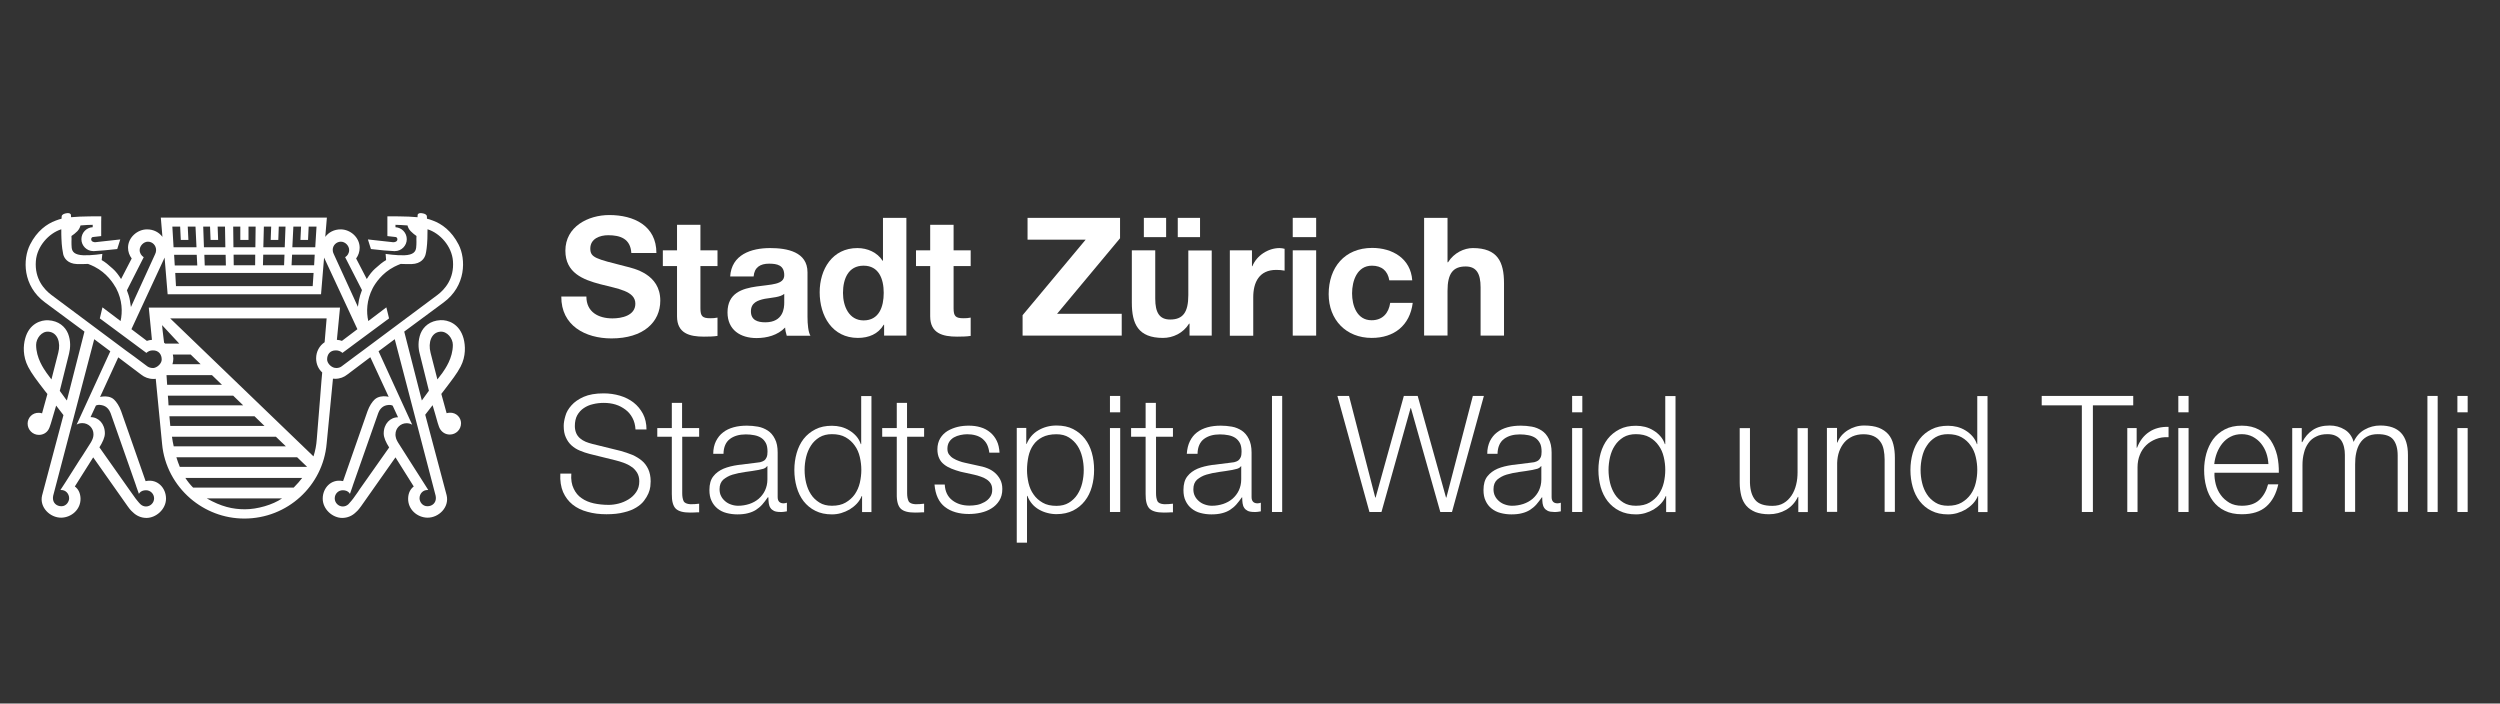 <?xml version="1.0" encoding="UTF-8"?>
<svg xmlns="http://www.w3.org/2000/svg" xmlns:xlink="http://www.w3.org/1999/xlink" width="199pt" height="56pt" viewBox="0 0 199 56" version="1.1">
<rect x="0" y="0" width="199" height="56" fill="#333333" stroke="none"/>
<g id="surface1">
<path style=" stroke:none;fill-rule:nonzero;fill:rgb(100%,100%,100%);fill-opacity:1;" d="M 46.676 23.605 C 46.676 24.848 47.645 25.344 48.75 25.344 C 49.477 25.344 50.574 25.129 50.574 24.172 C 50.574 23.16 49.176 22.988 47.793 22.625 C 46.402 22.262 45.004 21.715 45.004 19.957 C 45.004 18.035 46.816 17.117 48.5 17.117 C 50.453 17.117 52.25 17.965 52.25 20.137 L 50.254 20.137 C 50.184 19.008 49.387 18.723 48.41 18.723 C 47.754 18.723 46.988 18.996 46.988 19.785 C 46.988 20.512 47.434 20.602 49.781 21.199 C 50.465 21.371 52.559 21.805 52.559 23.93 C 52.559 25.645 51.211 26.938 48.672 26.938 C 46.594 26.938 44.66 25.918 44.68 23.605 Z M 46.676 23.605 "/>
<path style=" stroke:none;fill-rule:nonzero;fill:rgb(100%,100%,100%);fill-opacity:1;" d="M 55.754 19.926 L 57.113 19.926 L 57.113 21.18 L 55.754 21.18 L 55.754 24.543 C 55.754 25.172 55.914 25.332 56.539 25.332 C 56.742 25.332 56.922 25.324 57.113 25.281 L 57.113 26.738 C 56.801 26.789 56.391 26.797 56.027 26.797 C 54.887 26.797 53.891 26.535 53.891 25.18 L 53.891 21.18 L 52.762 21.18 L 52.762 19.926 L 53.891 19.926 L 53.891 17.895 L 55.754 17.895 Z M 55.754 19.926 "/>
<path style=" stroke:none;fill-rule:nonzero;fill:rgb(100%,100%,100%);fill-opacity:1;" d="M 58.121 22.02 C 58.223 20.27 59.785 19.746 61.305 19.746 C 62.656 19.746 64.277 20.047 64.277 21.676 L 64.277 25.211 C 64.277 25.828 64.34 26.445 64.512 26.727 L 62.625 26.727 C 62.566 26.516 62.504 26.293 62.496 26.07 C 61.902 26.688 61.043 26.91 60.219 26.91 C 58.938 26.91 57.91 26.262 57.91 24.867 C 57.91 23.332 59.07 22.969 60.219 22.805 C 61.367 22.633 62.426 22.676 62.426 21.906 C 62.426 21.109 61.871 20.988 61.215 20.988 C 60.512 20.988 60.047 21.281 59.988 22.008 L 58.121 22.008 Z M 62.426 23.391 C 62.113 23.664 61.457 23.684 60.875 23.785 C 60.301 23.906 59.773 24.098 59.773 24.785 C 59.773 25.484 60.309 25.656 60.914 25.656 C 62.363 25.656 62.426 24.504 62.426 24.09 Z M 62.426 23.391 "/>
<path style=" stroke:none;fill-rule:nonzero;fill:rgb(100%,100%,100%);fill-opacity:1;" d="M 70.375 25.848 L 70.344 25.848 C 69.91 26.586 69.156 26.898 68.289 26.898 C 66.242 26.898 65.246 25.141 65.246 23.262 C 65.246 21.434 66.254 19.746 68.25 19.746 C 69.047 19.746 69.832 20.09 70.254 20.754 L 70.285 20.754 L 70.285 17.34 L 72.148 17.34 L 72.148 26.715 L 70.375 26.715 Z M 68.742 21.148 C 67.523 21.148 67.102 22.199 67.102 23.32 C 67.102 24.383 67.582 25.504 68.742 25.504 C 69.973 25.504 70.344 24.422 70.344 23.312 C 70.344 22.199 69.953 21.148 68.742 21.148 Z M 68.742 21.148 "/>
<path style=" stroke:none;fill-rule:nonzero;fill:rgb(100%,100%,100%);fill-opacity:1;" d="M 75.906 19.926 L 77.266 19.926 L 77.266 21.18 L 75.906 21.18 L 75.906 24.543 C 75.906 25.172 76.066 25.332 76.691 25.332 C 76.895 25.332 77.074 25.324 77.266 25.281 L 77.266 26.738 C 76.953 26.789 76.543 26.797 76.18 26.797 C 75.039 26.797 74.043 26.535 74.043 25.18 L 74.043 21.18 L 72.914 21.18 L 72.914 19.926 L 74.043 19.926 L 74.043 17.895 L 75.906 17.895 Z M 75.906 19.926 "/>
<path style=" stroke:none;fill-rule:nonzero;fill:rgb(100%,100%,100%);fill-opacity:1;" d="M 81.398 25.09 L 86.418 19.078 L 81.793 19.078 L 81.793 17.34 L 89.156 17.34 L 89.156 18.965 L 84.141 24.98 L 89.289 24.98 L 89.289 26.715 L 81.398 26.715 Z M 81.398 25.09 "/>
<path style=" stroke:none;fill-rule:nonzero;fill:rgb(100%,100%,100%);fill-opacity:1;" d="M 96.461 26.715 L 94.688 26.715 L 94.688 25.766 L 94.648 25.766 C 94.176 26.523 93.367 26.898 92.574 26.898 C 90.598 26.898 90.094 25.785 90.094 24.098 L 90.094 19.926 L 91.957 19.926 L 91.957 23.766 C 91.957 24.879 92.289 25.434 93.148 25.434 C 94.156 25.434 94.59 24.867 94.59 23.492 L 94.59 19.938 L 96.453 19.938 L 96.453 26.715 Z M 91.051 17.34 L 92.824 17.34 L 92.824 18.875 L 91.051 18.875 Z M 93.75 17.34 L 95.523 17.34 L 95.523 18.875 L 93.75 18.875 Z M 93.75 17.34 "/>
<path style=" stroke:none;fill-rule:nonzero;fill:rgb(100%,100%,100%);fill-opacity:1;" d="M 97.883 19.926 L 99.656 19.926 L 99.656 21.191 L 99.688 21.191 C 100.027 20.34 100.945 19.746 101.852 19.746 C 101.984 19.746 102.145 19.773 102.254 19.805 L 102.254 21.543 C 102.086 21.504 101.812 21.484 101.59 21.484 C 100.23 21.484 99.758 22.473 99.758 23.664 L 99.758 26.727 L 97.895 26.727 L 97.895 19.926 Z M 97.883 19.926 "/>
<path style=" stroke:none;fill-rule:nonzero;fill:rgb(100%,100%,100%);fill-opacity:1;" d="M 104.766 18.875 L 102.902 18.875 L 102.902 17.34 L 104.766 17.34 Z M 102.902 19.926 L 104.766 19.926 L 104.766 26.715 L 102.902 26.715 Z M 102.902 19.926 "/>
<path style=" stroke:none;fill-rule:nonzero;fill:rgb(100%,100%,100%);fill-opacity:1;" d="M 110.59 22.32 C 110.469 21.562 109.984 21.148 109.207 21.148 C 108.02 21.148 107.625 22.363 107.625 23.352 C 107.625 24.32 108.008 25.492 109.18 25.492 C 110.043 25.492 110.539 24.938 110.66 24.109 L 112.453 24.109 C 112.223 25.91 110.973 26.898 109.188 26.898 C 107.145 26.898 105.762 25.453 105.762 23.414 C 105.762 21.301 107.023 19.734 109.227 19.734 C 110.832 19.734 112.293 20.574 112.414 22.312 L 110.59 22.312 Z M 110.59 22.32 "/>
<path style=" stroke:none;fill-rule:nonzero;fill:rgb(100%,100%,100%);fill-opacity:1;" d="M 113.359 17.34 L 115.223 17.34 L 115.223 20.875 L 115.266 20.875 C 115.738 20.117 116.555 19.746 117.238 19.746 C 119.215 19.746 119.719 20.855 119.719 22.543 L 119.719 26.715 L 117.855 26.715 L 117.855 22.875 C 117.855 21.766 117.52 21.211 116.664 21.211 C 115.656 21.211 115.223 21.777 115.223 23.148 L 115.223 26.707 L 113.359 26.707 Z M 113.359 17.34 "/>
<path style=" stroke:none;fill-rule:nonzero;fill:rgb(100%,100%,100%);fill-opacity:1;" d="M 35.805 32.852 C 35.723 32.852 35.633 32.871 35.551 32.891 L 35.129 31.355 L 35.34 31.082 C 35.984 30.234 36.367 29.75 36.66 29.191 C 37.105 28.344 37.043 27.484 36.902 26.949 C 36.578 25.746 35.633 25.453 35.066 25.484 C 34.223 25.523 33.707 26 33.484 26.535 C 33.254 27.121 33.293 27.719 33.406 28.141 L 34.141 31.102 C 33.91 31.395 33.719 31.707 33.578 31.879 L 32.176 26.395 L 35.309 24.078 C 37.105 22.754 37.094 20.625 36.508 19.473 C 35.945 18.371 35.16 17.816 34.465 17.562 C 34.262 17.48 34.121 17.441 33.988 17.41 C 33.988 17.32 33.98 17.25 33.98 17.219 C 33.969 17.078 33.797 17.008 33.656 16.984 C 33.336 16.914 33.246 17.047 33.246 17.098 L 33.234 17.289 C 32.469 17.207 30.836 17.219 30.836 17.219 L 30.836 18.793 L 31.492 18.867 C 31.551 18.867 31.633 18.938 31.633 19.047 C 31.633 19.168 31.543 19.238 31.449 19.258 C 31.371 19.281 31.34 19.289 31.301 19.281 L 31.289 19.281 L 29.285 19.059 L 29.527 19.824 C 30.301 19.918 30.918 19.969 31.371 19.988 C 31.391 19.988 31.41 19.988 31.43 19.988 C 31.953 19.988 32.379 19.562 32.379 19.039 C 32.379 18.531 31.984 18.117 31.48 18.086 L 31.48 17.895 C 31.754 17.906 32.086 17.914 32.438 17.945 C 32.469 18.078 32.539 18.25 32.691 18.402 C 32.852 18.562 33.012 18.695 33.152 18.785 L 33.145 19.016 C 33.145 19.016 33.164 19.41 33.125 19.723 C 33.082 20.047 32.891 20.289 32.188 20.32 C 31.512 20.34 30.695 20.211 30.695 20.211 L 30.734 20.703 C 30.465 20.855 30.191 21.078 29.848 21.391 C 29.617 21.594 29.395 21.887 29.195 22.211 L 28.348 20.574 C 28.527 20.332 28.629 20.039 28.629 19.715 C 28.629 18.906 27.895 18.258 27.117 18.258 C 26.594 18.258 26.16 18.492 25.891 18.855 L 26.02 17.32 L 12.801 17.32 L 12.93 18.855 C 12.66 18.492 12.227 18.258 11.703 18.258 C 10.926 18.258 10.191 18.914 10.191 19.715 C 10.191 20.039 10.301 20.332 10.484 20.574 L 9.637 22.211 C 9.434 21.887 9.215 21.594 8.98 21.391 C 8.637 21.078 8.367 20.855 8.094 20.703 L 8.145 20.211 C 8.145 20.211 7.32 20.34 6.645 20.32 C 5.938 20.289 5.746 20.047 5.707 19.723 C 5.676 19.402 5.695 19.016 5.695 19.016 L 5.688 18.785 C 5.828 18.695 6 18.562 6.16 18.402 C 6.301 18.25 6.371 18.086 6.41 17.945 C 6.773 17.914 7.105 17.895 7.379 17.895 L 7.379 18.086 C 6.875 18.109 6.48 18.531 6.48 19.039 C 6.48 19.562 6.906 19.988 7.43 19.988 C 7.449 19.988 7.469 19.988 7.488 19.988 C 7.945 19.969 8.559 19.906 9.332 19.824 L 9.574 19.059 L 7.57 19.281 L 7.59 19.281 C 7.559 19.281 7.52 19.281 7.441 19.258 C 7.348 19.238 7.258 19.168 7.258 19.047 C 7.258 18.926 7.34 18.867 7.398 18.867 L 8.055 18.793 L 8.055 17.672 L 8.062 17.219 C 8.062 17.219 6.422 17.207 5.656 17.289 L 5.645 17.098 C 5.645 17.047 5.555 16.914 5.234 16.984 C 5.094 17.016 4.922 17.078 4.91 17.219 C 4.91 17.25 4.91 17.32 4.898 17.41 C 4.77 17.441 4.637 17.48 4.426 17.562 C 3.742 17.816 2.945 18.371 2.391 19.473 C 1.809 20.625 1.785 22.754 3.59 24.078 L 6.723 26.395 L 5.324 31.879 C 5.184 31.719 4.992 31.406 4.758 31.113 L 5.496 28.152 C 5.605 27.719 5.645 27.121 5.414 26.547 C 5.191 26.008 4.68 25.535 3.832 25.492 C 3.27 25.465 2.32 25.746 2 26.961 C 1.855 27.496 1.797 28.344 2.242 29.203 C 2.531 29.758 2.914 30.254 3.559 31.094 L 3.773 31.363 L 3.348 32.902 C 3.27 32.879 3.188 32.859 3.098 32.859 C 2.574 32.84 2.199 33.254 2.199 33.719 C 2.199 34.215 2.602 34.617 3.098 34.617 C 3.418 34.617 3.703 34.457 3.852 34.203 C 3.984 34.004 4.113 33.477 4.266 32.973 L 4.469 32.285 L 5.051 33.043 C 4.688 34.395 3.367 39.367 3.348 39.449 C 3.129 40.379 3.984 41.219 4.879 41.207 C 5.676 41.195 6.441 40.559 6.41 39.66 C 6.391 39.238 6.23 38.922 5.957 38.723 L 7.418 36.406 L 10.16 40.297 C 10.371 40.602 10.543 40.754 10.574 40.773 C 10.855 41.055 11.238 41.227 11.66 41.227 C 12.418 41.227 13.215 40.539 13.215 39.691 C 13.215 38.844 12.547 38.125 11.66 38.285 C 11.641 38.297 11.621 38.297 11.59 38.297 L 9.645 32.738 C 9.496 32.316 9.273 31.992 9.082 31.809 C 8.801 31.535 8.387 31.547 8.227 31.559 C 8.156 31.559 8.055 31.578 7.965 31.598 L 9.414 28.445 L 11.238 29.82 C 11.5 30.031 11.844 30.164 12.207 30.164 C 12.266 30.164 12.336 30.164 12.398 30.152 L 12.902 35.336 C 13.062 37.074 13.91 38.602 15.148 39.672 L 15.148 39.68 L 15.156 39.68 C 16.316 40.672 17.809 41.277 19.449 41.277 C 22.875 41.277 25.699 38.68 26 35.324 L 26.504 30.141 C 26.562 30.152 26.625 30.152 26.684 30.152 C 27.059 30.152 27.391 30.02 27.652 29.809 L 29.477 28.434 L 30.938 31.586 C 30.848 31.566 30.746 31.547 30.676 31.547 C 30.516 31.535 30.102 31.535 29.82 31.801 C 29.629 31.98 29.406 32.305 29.254 32.73 L 27.309 38.297 C 27.289 38.297 27.27 38.285 27.238 38.285 C 26.352 38.125 25.688 38.844 25.688 39.691 C 25.688 40.539 26.473 41.227 27.238 41.227 C 27.664 41.227 28.047 41.055 28.328 40.773 C 28.359 40.754 28.52 40.609 28.742 40.297 L 31.48 36.406 L 32.934 38.723 C 32.672 38.922 32.5 39.238 32.488 39.66 C 32.457 40.559 33.223 41.195 34.02 41.207 C 34.918 41.219 35.785 40.379 35.551 39.418 C 35.531 39.336 34.211 34.375 33.848 33.012 L 34.434 32.254 L 34.637 32.941 C 34.785 33.445 34.906 33.973 35.047 34.176 C 35.211 34.426 35.48 34.59 35.805 34.59 C 36.297 34.59 36.699 34.195 36.699 33.688 C 36.699 33.246 36.328 32.828 35.805 32.852 Z M 4.637 28.082 L 4.094 30.203 C 3.914 29.961 3.773 29.777 3.711 29.688 C 3.48 29.355 2.875 28.496 2.875 27.453 C 2.875 26.938 3.32 26.344 3.871 26.402 C 4.578 26.465 4.852 27.262 4.637 28.082 Z M 27.137 19.238 C 27.48 19.238 27.793 19.562 27.793 19.906 C 27.793 20.148 27.664 20.359 27.473 20.473 L 28.812 23.09 C 28.699 23.371 28.621 23.656 28.57 23.898 C 28.527 24.148 28.5 24.312 28.488 24.422 L 26.562 20.211 C 26.512 20.117 26.484 20.008 26.484 19.887 C 26.484 19.531 26.777 19.238 27.137 19.238 Z M 23.352 18.035 L 23.965 18.035 L 23.914 19.098 L 24.52 19.098 L 24.57 18.035 L 25.195 18.035 L 25.094 19.684 L 23.27 19.684 Z M 23.25 20.27 L 25.051 20.27 L 25.004 21.117 L 23.207 21.117 Z M 19.348 21.727 L 24.961 21.727 L 24.891 22.777 L 14.008 22.777 L 13.949 21.727 Z M 18.594 20.27 L 20.316 20.27 L 20.309 21.117 L 18.605 21.117 Z M 21.004 18.035 L 21.586 18.035 L 21.547 19.098 L 22.152 19.098 L 22.191 18.035 L 22.727 18.035 L 22.664 19.684 L 20.961 19.684 Z M 20.953 20.27 L 22.645 20.27 L 22.613 21.117 L 20.93 21.117 Z M 19.129 18.035 L 19.129 19.098 L 19.781 19.098 L 19.781 18.035 L 20.348 18.035 L 20.328 19.684 L 18.582 19.684 L 18.562 18.035 Z M 17.98 21.129 L 16.297 21.129 L 16.266 20.281 L 17.961 20.281 Z M 16.719 18.035 L 16.762 19.098 L 17.363 19.098 L 17.324 18.035 L 17.91 18.035 L 17.938 19.684 L 16.234 19.684 L 16.176 18.035 Z M 15.703 21.129 L 13.91 21.129 L 13.859 20.281 L 15.66 20.281 Z M 14.34 18.035 L 14.391 19.098 L 14.996 19.098 L 14.945 18.035 L 15.562 18.035 L 15.641 19.684 L 13.816 19.684 L 13.719 18.035 Z M 11.441 20.473 C 11.25 20.352 11.117 20.148 11.117 19.906 C 11.117 19.574 11.43 19.238 11.773 19.238 C 12.137 19.238 12.426 19.531 12.426 19.906 C 12.426 20.027 12.398 20.129 12.348 20.23 L 10.422 24.441 C 10.41 24.332 10.383 24.16 10.34 23.918 C 10.301 23.664 10.211 23.391 10.102 23.109 Z M 8.113 32.254 C 8.539 32.336 8.719 32.68 8.801 32.879 C 8.859 33.043 10.25 37.012 10.824 38.641 L 10.844 38.711 L 11.059 39.316 L 11.098 39.246 C 11.207 39.105 11.391 39.023 11.621 39.023 C 11.973 39.023 12.266 39.309 12.266 39.672 C 12.266 40.023 11.973 40.316 11.621 40.316 C 11.449 40.316 11.297 40.246 11.18 40.137 C 11.066 40.035 10.785 39.672 10.785 39.672 L 10.41 39.145 L 10.301 38.992 L 7.914 35.609 C 8.164 35.203 8.348 34.82 8.348 34.496 C 8.348 33.719 7.832 33.203 7.207 33.203 L 7.633 32.285 C 7.711 32.242 7.852 32.195 8.113 32.254 Z M 6.211 33.559 L 6.098 33.801 C 6.23 33.719 6.383 33.68 6.555 33.68 C 7.047 33.68 7.441 34.074 7.441 34.566 C 7.441 34.617 7.441 34.668 7.43 34.719 C 7.43 34.73 7.418 34.75 7.418 34.77 C 7.418 34.789 7.41 34.82 7.398 34.852 L 7.398 34.859 C 7.34 35.043 7.227 35.227 7.227 35.227 L 6.555 36.285 L 6.332 36.621 L 5.293 38.258 L 5.184 38.43 L 4.809 39.004 L 4.852 39.004 C 5.234 38.992 5.504 39.309 5.504 39.66 C 5.504 39.922 5.285 40.297 4.891 40.297 C 4.488 40.297 4.215 40.023 4.215 39.66 C 4.215 39.629 4.215 39.539 4.234 39.457 L 7.5 27 L 8.781 27.961 Z M 12.316 29.273 C 12.266 29.293 12.215 29.293 12.156 29.293 C 11.992 29.293 11.852 29.242 11.742 29.172 L 10.676 28.375 L 10.008 27.891 L 4.086 23.473 C 3.52 23.047 2.742 22.199 2.855 20.773 C 2.945 19.613 3.871 18.574 4.879 18.25 C 4.879 18.523 4.879 18.793 4.891 18.996 C 4.91 19.602 4.992 20.059 5.031 20.238 C 5.102 20.543 5.383 20.996 6.141 21.02 C 6.402 21.027 6.715 21.02 7.008 21.008 C 7.168 21.066 7.34 21.141 7.52 21.23 C 8.508 21.734 9.031 22.562 9.242 22.938 C 9.746 23.887 9.758 24.848 9.598 25.555 L 8.156 24.465 L 7.945 25.344 L 10.715 27.395 L 10.996 27.605 L 11.652 28.09 C 11.781 27.969 11.953 27.891 12.156 27.891 L 12.164 27.891 C 12.648 27.879 12.879 28.242 12.871 28.617 C 12.879 28.879 12.609 29.184 12.316 29.273 Z M 13.062 27.281 C 12.961 26.574 12.902 25.879 12.902 25.879 L 14.27 27.352 L 13.152 27.352 C 13.121 27.332 13.102 27.305 13.062 27.281 Z M 13.758 28.223 L 15.18 28.223 L 15.973 28.992 L 13.727 28.992 C 13.766 28.848 13.797 28.707 13.797 28.555 C 13.797 28.445 13.777 28.324 13.758 28.223 Z M 13.254 29.859 L 16.871 29.859 L 17.668 30.629 L 13.305 30.629 C 13.293 30.363 13.273 30.102 13.254 29.859 Z M 13.363 31.496 L 18.562 31.496 L 19.359 32.266 L 13.414 32.266 C 13.406 32.012 13.383 31.75 13.363 31.496 Z M 13.484 33.133 L 20.258 33.133 L 21.051 33.902 L 13.555 33.902 C 13.535 33.648 13.504 33.387 13.484 33.133 Z M 13.688 34.762 L 21.961 34.762 L 22.754 35.527 L 13.828 35.527 C 13.766 35.285 13.727 35.023 13.688 34.762 Z M 19.5 40.539 C 18.523 40.539 17.605 40.328 16.457 39.672 L 22.453 39.672 C 21.707 40.188 20.477 40.539 19.5 40.539 Z M 23.379 38.812 L 15.371 38.812 C 15.148 38.59 14.938 38.328 14.754 38.043 L 24.055 38.043 C 23.875 38.277 23.664 38.527 23.379 38.812 Z M 14.312 37.164 C 14.223 36.934 14.121 36.68 14.039 36.398 L 23.652 36.398 L 24.449 37.164 Z M 25.84 27.242 C 25.426 27.516 25.164 27.988 25.164 28.527 C 25.164 28.969 25.344 29.375 25.648 29.648 L 25.586 30.336 L 25.465 31.879 L 25.215 34.961 C 25.184 35.438 25.094 35.891 24.953 36.328 L 13.547 25.344 L 26 25.344 Z M 11.844 24.484 L 12.094 27.051 C 11.953 27.059 11.824 27.09 11.691 27.133 L 10.461 26.203 L 13.102 20.504 L 13.344 23.422 L 25.555 23.422 L 25.797 20.504 L 28.449 26.203 L 27.219 27.133 C 27.098 27.09 26.957 27.059 26.816 27.051 L 27.066 24.484 Z M 28.902 27.891 L 28.246 28.375 L 27.18 29.172 C 27.066 29.254 26.926 29.293 26.766 29.293 C 26.715 29.293 26.664 29.285 26.605 29.273 C 26.301 29.191 26.039 28.879 26.039 28.617 C 26.031 28.242 26.25 27.879 26.746 27.891 L 26.754 27.891 C 26.945 27.891 27.129 27.969 27.258 28.09 L 27.914 27.605 L 28.195 27.395 L 30.969 25.344 L 30.754 24.465 L 29.316 25.555 C 29.152 24.848 29.172 23.898 29.668 22.938 C 29.867 22.562 30.402 21.734 31.391 21.23 C 31.57 21.141 31.742 21.066 31.895 21.008 C 32.195 21.02 32.508 21.027 32.77 21.02 C 33.527 20.996 33.809 20.543 33.879 20.238 C 33.93 20.047 34 19.594 34.02 18.996 C 34.031 18.793 34.031 18.523 34.031 18.25 C 35.039 18.562 35.965 19.613 36.055 20.773 C 36.168 22.199 35.391 23.047 34.828 23.473 Z M 28.598 38.992 L 28.5 39.145 L 28.125 39.672 C 28.125 39.672 27.844 40.035 27.734 40.137 C 27.613 40.246 27.461 40.316 27.289 40.316 C 26.938 40.316 26.645 40.023 26.645 39.672 C 26.645 39.309 26.926 39.023 27.289 39.023 C 27.52 39.023 27.703 39.105 27.812 39.246 L 27.855 39.316 L 28.066 38.711 L 28.086 38.641 C 28.66 37.012 30.051 33.043 30.109 32.879 C 30.18 32.68 30.371 32.336 30.785 32.254 C 31.047 32.203 31.188 32.254 31.258 32.293 L 31.684 33.215 C 31.059 33.215 30.543 33.73 30.543 34.508 C 30.543 34.832 30.727 35.227 30.977 35.617 Z M 34.676 39.457 C 34.695 39.531 34.695 39.629 34.695 39.66 C 34.695 40.016 34.422 40.297 34.02 40.297 C 33.617 40.297 33.395 39.934 33.395 39.66 C 33.395 39.297 33.668 38.992 34.051 39.004 L 34.09 39.004 L 33.727 38.43 L 33.617 38.258 L 32.578 36.629 L 32.367 36.297 L 31.691 35.234 C 31.691 35.234 31.57 35.043 31.52 34.871 L 31.52 34.859 C 31.512 34.832 31.5 34.809 31.5 34.781 C 31.5 34.762 31.492 34.75 31.492 34.73 C 31.48 34.68 31.48 34.629 31.48 34.578 C 31.48 34.082 31.875 33.688 32.367 33.688 C 32.527 33.688 32.68 33.73 32.812 33.809 L 32.699 33.566 L 30.133 27.961 L 31.422 27 Z M 34.816 30.203 L 34.273 28.082 C 34.062 27.262 34.332 26.465 35.039 26.402 C 35.594 26.352 36.047 26.938 36.047 27.453 C 36.047 28.504 35.441 29.355 35.211 29.688 C 35.148 29.777 35.008 29.961 34.816 30.203 Z M 34.816 30.203 "/>
<path style=" stroke:none;fill-rule:nonzero;fill:rgb(100%,100%,100%);fill-opacity:1;" d="M 45.668 38.902 C 45.82 39.227 46.031 39.48 46.305 39.66 C 46.574 39.852 46.898 39.984 47.262 40.066 C 47.633 40.145 48.027 40.188 48.449 40.188 C 48.691 40.188 48.953 40.156 49.234 40.086 C 49.516 40.016 49.781 39.902 50.031 39.75 C 50.273 39.602 50.484 39.406 50.645 39.164 C 50.809 38.922 50.887 38.641 50.887 38.309 C 50.887 38.043 50.828 37.82 50.715 37.629 C 50.594 37.438 50.453 37.277 50.262 37.156 C 50.082 37.023 49.871 36.922 49.648 36.84 C 49.426 36.762 49.203 36.691 48.992 36.641 L 46.938 36.133 C 46.676 36.062 46.414 35.984 46.16 35.871 C 45.91 35.77 45.688 35.629 45.496 35.457 C 45.305 35.285 45.156 35.074 45.043 34.82 C 44.922 34.566 44.871 34.266 44.871 33.902 C 44.871 33.68 44.914 33.418 45.004 33.113 C 45.082 32.809 45.254 32.527 45.488 32.266 C 45.719 32 46.051 31.77 46.465 31.586 C 46.879 31.406 47.402 31.312 48.047 31.312 C 48.5 31.312 48.934 31.375 49.348 31.496 C 49.758 31.617 50.121 31.801 50.434 32.043 C 50.746 32.285 50.988 32.586 51.18 32.941 C 51.363 33.293 51.461 33.719 51.461 34.184 L 50.586 34.184 C 50.566 33.832 50.484 33.527 50.344 33.266 C 50.203 33 50.02 32.781 49.789 32.609 C 49.559 32.438 49.297 32.293 49.004 32.203 C 48.711 32.113 48.398 32.07 48.066 32.07 C 47.766 32.07 47.473 32.102 47.199 32.172 C 46.918 32.234 46.676 32.344 46.465 32.488 C 46.254 32.629 46.082 32.82 45.949 33.051 C 45.82 33.285 45.758 33.578 45.758 33.922 C 45.758 34.133 45.801 34.324 45.871 34.488 C 45.941 34.648 46.043 34.781 46.172 34.891 C 46.305 35.004 46.453 35.094 46.617 35.164 C 46.785 35.234 46.957 35.285 47.148 35.336 L 49.398 35.891 C 49.719 35.984 50.031 36.082 50.324 36.203 C 50.617 36.328 50.867 36.488 51.09 36.668 C 51.312 36.852 51.48 37.086 51.602 37.348 C 51.723 37.609 51.793 37.934 51.793 38.316 C 51.793 38.418 51.785 38.559 51.766 38.73 C 51.746 38.902 51.695 39.086 51.613 39.277 C 51.531 39.469 51.41 39.672 51.262 39.863 C 51.109 40.066 50.906 40.238 50.645 40.398 C 50.383 40.559 50.062 40.691 49.668 40.781 C 49.285 40.883 48.82 40.934 48.277 40.934 C 47.734 40.934 47.23 40.875 46.766 40.742 C 46.305 40.621 45.91 40.43 45.578 40.164 C 45.254 39.902 45.004 39.578 44.82 39.164 C 44.652 38.762 44.57 38.277 44.602 37.699 L 45.477 37.699 C 45.438 38.184 45.508 38.578 45.668 38.902 Z M 45.668 38.902 "/>
<path style=" stroke:none;fill-rule:nonzero;fill:rgb(100%,100%,100%);fill-opacity:1;" d="M 55.652 34.074 L 55.652 34.762 L 54.305 34.762 L 54.305 39.258 C 54.305 39.531 54.344 39.73 54.414 39.883 C 54.484 40.035 54.668 40.117 54.957 40.137 C 55.191 40.137 55.422 40.125 55.652 40.094 L 55.652 40.781 C 55.531 40.781 55.41 40.781 55.293 40.793 C 55.172 40.801 55.051 40.801 54.93 40.801 C 54.383 40.801 54.012 40.703 53.789 40.488 C 53.578 40.277 53.469 39.895 53.477 39.316 L 53.477 34.762 L 52.32 34.762 L 52.32 34.074 L 53.477 34.074 L 53.477 32.07 L 54.293 32.07 L 54.293 34.074 Z M 55.652 34.074 "/>
<path style=" stroke:none;fill-rule:nonzero;fill:rgb(100%,100%,100%);fill-opacity:1;" d="M 56.992 35.113 C 57.137 34.832 57.316 34.598 57.559 34.418 C 57.789 34.234 58.07 34.102 58.395 34.012 C 58.719 33.922 59.07 33.883 59.453 33.883 C 59.746 33.883 60.035 33.91 60.328 33.961 C 60.621 34.012 60.883 34.125 61.113 34.273 C 61.348 34.426 61.539 34.648 61.68 34.934 C 61.832 35.215 61.902 35.578 61.902 36.023 L 61.902 39.57 C 61.902 39.895 62.062 40.066 62.375 40.066 C 62.465 40.066 62.555 40.043 62.637 40.016 L 62.637 40.703 C 62.547 40.723 62.457 40.73 62.383 40.742 C 62.312 40.754 62.223 40.754 62.113 40.754 C 61.902 40.754 61.738 40.723 61.617 40.672 C 61.496 40.609 61.398 40.539 61.328 40.43 C 61.258 40.328 61.215 40.207 61.195 40.066 C 61.176 39.922 61.164 39.762 61.164 39.59 L 61.113 39.59 C 60.965 39.801 60.824 39.996 60.672 40.164 C 60.52 40.336 60.348 40.469 60.168 40.59 C 59.988 40.703 59.773 40.793 59.531 40.852 C 59.301 40.914 59.02 40.945 58.688 40.945 C 58.375 40.945 58.082 40.902 57.82 40.832 C 57.547 40.762 57.316 40.641 57.113 40.48 C 56.914 40.316 56.754 40.117 56.641 39.871 C 56.52 39.629 56.469 39.336 56.469 39.004 C 56.469 38.539 56.57 38.176 56.781 37.914 C 56.984 37.648 57.266 37.449 57.598 37.305 C 57.941 37.164 58.324 37.074 58.746 37.012 C 59.172 36.953 59.605 36.902 60.047 36.852 C 60.219 36.832 60.371 36.812 60.5 36.793 C 60.633 36.762 60.73 36.719 60.824 36.66 C 60.914 36.598 60.973 36.508 61.023 36.398 C 61.074 36.285 61.094 36.133 61.094 35.953 C 61.094 35.68 61.055 35.445 60.965 35.273 C 60.875 35.105 60.754 34.961 60.59 34.852 C 60.43 34.75 60.25 34.68 60.035 34.641 C 59.824 34.598 59.605 34.578 59.363 34.578 C 58.848 34.578 58.426 34.699 58.102 34.941 C 57.781 35.184 57.598 35.578 57.59 36.125 L 56.773 36.125 C 56.773 35.73 56.852 35.398 56.992 35.113 Z M 61.055 37.105 C 61.004 37.195 60.902 37.266 60.762 37.316 C 60.609 37.355 60.492 37.387 60.379 37.406 C 60.035 37.469 59.684 37.52 59.312 37.57 C 58.949 37.621 58.617 37.691 58.312 37.781 C 58.012 37.871 57.77 38.016 57.566 38.184 C 57.375 38.367 57.277 38.609 57.277 38.941 C 57.277 39.145 57.316 39.336 57.398 39.488 C 57.477 39.652 57.59 39.781 57.73 39.902 C 57.871 40.023 58.023 40.105 58.203 40.164 C 58.383 40.227 58.566 40.258 58.758 40.258 C 59.07 40.258 59.363 40.207 59.645 40.117 C 59.926 40.023 60.18 39.883 60.391 39.703 C 60.602 39.52 60.773 39.297 60.895 39.043 C 61.016 38.781 61.086 38.488 61.086 38.164 L 61.086 37.105 Z M 61.055 37.105 "/>
<path style=" stroke:none;fill-rule:nonzero;fill:rgb(100%,100%,100%);fill-opacity:1;" d="M 68.621 40.754 L 68.621 39.488 L 68.59 39.488 C 68.5 39.703 68.379 39.902 68.207 40.086 C 68.039 40.266 67.848 40.418 67.633 40.551 C 67.422 40.672 67.191 40.773 66.949 40.844 C 66.707 40.914 66.465 40.945 66.223 40.945 C 65.719 40.945 65.277 40.852 64.902 40.66 C 64.531 40.48 64.219 40.215 63.965 39.895 C 63.715 39.57 63.535 39.195 63.414 38.773 C 63.293 38.348 63.23 37.891 63.23 37.418 C 63.23 36.941 63.293 36.488 63.414 36.062 C 63.535 35.641 63.715 35.266 63.965 34.941 C 64.219 34.617 64.531 34.367 64.902 34.176 C 65.277 33.98 65.719 33.891 66.223 33.891 C 66.477 33.891 66.719 33.922 66.949 33.98 C 67.18 34.043 67.402 34.133 67.613 34.266 C 67.816 34.387 68.008 34.547 68.16 34.719 C 68.32 34.902 68.441 35.113 68.52 35.355 L 68.551 35.355 L 68.551 31.527 L 69.367 31.527 L 69.367 40.762 L 68.621 40.762 Z M 64.168 38.438 C 64.25 38.781 64.379 39.086 64.551 39.348 C 64.723 39.621 64.953 39.832 65.227 40.004 C 65.5 40.176 65.832 40.258 66.223 40.258 C 66.656 40.258 67.02 40.176 67.312 40.004 C 67.605 39.832 67.848 39.621 68.039 39.348 C 68.219 39.086 68.359 38.781 68.441 38.438 C 68.52 38.094 68.562 37.75 68.562 37.406 C 68.562 37.062 68.52 36.719 68.441 36.375 C 68.359 36.031 68.23 35.73 68.039 35.469 C 67.855 35.203 67.613 34.98 67.312 34.809 C 67.02 34.641 66.656 34.559 66.223 34.559 C 65.84 34.559 65.508 34.641 65.227 34.809 C 64.953 34.98 64.723 35.195 64.551 35.469 C 64.379 35.73 64.25 36.043 64.168 36.375 C 64.086 36.719 64.047 37.062 64.047 37.406 C 64.047 37.762 64.086 38.105 64.168 38.438 Z M 64.168 38.438 "/>
<path style=" stroke:none;fill-rule:nonzero;fill:rgb(100%,100%,100%);fill-opacity:1;" d="M 73.559 34.074 L 73.559 34.762 L 72.207 34.762 L 72.207 39.258 C 72.207 39.531 72.25 39.73 72.32 39.883 C 72.391 40.035 72.57 40.117 72.863 40.137 C 73.094 40.137 73.328 40.125 73.559 40.094 L 73.559 40.781 C 73.438 40.781 73.316 40.781 73.195 40.793 C 73.074 40.801 72.953 40.801 72.832 40.801 C 72.289 40.801 71.918 40.703 71.695 40.488 C 71.484 40.277 71.371 39.895 71.383 39.316 L 71.383 34.762 L 70.223 34.762 L 70.223 34.074 L 71.383 34.074 L 71.383 32.07 L 72.199 32.07 L 72.199 34.074 Z M 73.559 34.074 "/>
<path style=" stroke:none;fill-rule:nonzero;fill:rgb(100%,100%,100%);fill-opacity:1;" d="M 78.566 35.375 C 78.477 35.195 78.344 35.043 78.184 34.91 C 78.023 34.789 77.84 34.699 77.641 34.648 C 77.43 34.59 77.215 34.566 76.984 34.566 C 76.805 34.566 76.621 34.59 76.441 34.629 C 76.258 34.668 76.09 34.73 75.926 34.82 C 75.777 34.91 75.645 35.031 75.555 35.176 C 75.465 35.324 75.414 35.496 75.414 35.719 C 75.414 35.902 75.453 36.055 75.543 36.176 C 75.633 36.297 75.746 36.406 75.887 36.488 C 76.027 36.57 76.18 36.648 76.34 36.699 C 76.5 36.762 76.652 36.801 76.793 36.832 L 77.883 37.074 C 78.113 37.113 78.344 37.176 78.578 37.266 C 78.809 37.355 79.012 37.477 79.18 37.621 C 79.352 37.77 79.504 37.953 79.613 38.164 C 79.727 38.379 79.785 38.629 79.785 38.922 C 79.785 39.285 79.707 39.59 79.543 39.852 C 79.383 40.105 79.172 40.316 78.918 40.469 C 78.668 40.629 78.375 40.742 78.062 40.812 C 77.742 40.883 77.43 40.914 77.125 40.914 C 76.34 40.914 75.707 40.73 75.223 40.359 C 74.738 39.984 74.457 39.398 74.387 38.57 L 75.203 38.57 C 75.23 39.125 75.434 39.539 75.805 39.824 C 76.168 40.105 76.621 40.246 77.168 40.246 C 77.367 40.246 77.57 40.227 77.781 40.188 C 77.992 40.145 78.184 40.066 78.367 39.965 C 78.547 39.863 78.699 39.73 78.809 39.57 C 78.93 39.406 78.98 39.215 78.98 38.984 C 78.98 38.781 78.941 38.621 78.859 38.488 C 78.777 38.355 78.668 38.246 78.527 38.156 C 78.387 38.062 78.234 37.992 78.055 37.934 C 77.883 37.871 77.699 37.82 77.52 37.781 L 76.473 37.551 C 76.211 37.477 75.957 37.398 75.734 37.305 C 75.516 37.215 75.312 37.105 75.152 36.973 C 74.98 36.84 74.848 36.68 74.758 36.477 C 74.668 36.285 74.617 36.043 74.617 35.762 C 74.617 35.426 74.699 35.133 74.84 34.891 C 74.988 34.648 75.18 34.457 75.422 34.305 C 75.664 34.164 75.938 34.051 76.23 33.98 C 76.52 33.91 76.824 33.883 77.117 33.883 C 77.449 33.883 77.762 33.922 78.055 34.012 C 78.344 34.094 78.598 34.234 78.82 34.418 C 79.039 34.598 79.211 34.82 79.344 35.094 C 79.473 35.355 79.543 35.68 79.562 36.031 L 78.75 36.031 C 78.719 35.781 78.656 35.559 78.566 35.375 Z M 78.566 35.375 "/>
<path style=" stroke:none;fill-rule:nonzero;fill:rgb(100%,100%,100%);fill-opacity:1;" d="M 81.691 34.074 L 81.691 35.336 L 81.719 35.336 C 81.914 34.871 82.215 34.508 82.648 34.254 C 83.07 34.004 83.555 33.871 84.098 33.871 C 84.602 33.871 85.047 33.961 85.418 34.152 C 85.793 34.348 86.105 34.598 86.355 34.922 C 86.609 35.246 86.789 35.617 86.91 36.043 C 87.031 36.469 87.09 36.922 87.09 37.398 C 87.09 37.871 87.031 38.328 86.91 38.75 C 86.789 39.176 86.609 39.551 86.355 39.871 C 86.105 40.195 85.793 40.449 85.418 40.641 C 85.047 40.824 84.602 40.926 84.098 40.926 C 83.855 40.926 83.613 40.895 83.375 40.832 C 83.133 40.773 82.91 40.68 82.699 40.559 C 82.488 40.438 82.305 40.289 82.152 40.105 C 81.992 39.922 81.871 39.711 81.781 39.469 L 81.75 39.469 L 81.75 43.199 L 80.934 43.199 L 80.934 34.062 L 81.691 34.062 Z M 86.145 36.387 C 86.062 36.043 85.934 35.738 85.762 35.477 C 85.59 35.215 85.359 34.992 85.086 34.82 C 84.812 34.648 84.48 34.566 84.09 34.566 C 83.645 34.566 83.262 34.648 82.969 34.801 C 82.668 34.953 82.426 35.164 82.246 35.426 C 82.062 35.691 81.941 35.984 81.863 36.336 C 81.793 36.68 81.75 37.043 81.75 37.418 C 81.75 37.762 81.793 38.105 81.871 38.449 C 81.953 38.793 82.082 39.094 82.273 39.359 C 82.457 39.629 82.699 39.844 83 40.016 C 83.293 40.188 83.664 40.266 84.09 40.266 C 84.473 40.266 84.805 40.188 85.086 40.016 C 85.359 39.844 85.59 39.629 85.762 39.359 C 85.934 39.094 86.062 38.793 86.145 38.449 C 86.227 38.105 86.266 37.762 86.266 37.418 C 86.266 37.074 86.227 36.73 86.145 36.387 Z M 86.145 36.387 "/>
<path style=" stroke:none;fill-rule:nonzero;fill:rgb(100%,100%,100%);fill-opacity:1;" d="M 89.168 31.516 L 89.168 32.82 L 88.352 32.82 L 88.352 31.516 Z M 89.168 34.074 L 89.168 40.754 L 88.352 40.754 L 88.352 34.074 Z M 89.168 34.074 "/>
<path style=" stroke:none;fill-rule:nonzero;fill:rgb(100%,100%,100%);fill-opacity:1;" d="M 93.367 34.074 L 93.367 34.762 L 92.02 34.762 L 92.02 39.258 C 92.02 39.531 92.059 39.73 92.129 39.883 C 92.199 40.035 92.383 40.117 92.672 40.137 C 92.906 40.137 93.137 40.125 93.367 40.094 L 93.367 40.781 C 93.246 40.781 93.125 40.781 93.008 40.793 C 92.887 40.801 92.766 40.801 92.645 40.801 C 92.098 40.801 91.727 40.703 91.504 40.488 C 91.293 40.277 91.184 39.895 91.191 39.316 L 91.191 34.762 L 90.035 34.762 L 90.035 34.074 L 91.191 34.074 L 91.191 32.07 L 92.008 32.07 L 92.008 34.074 Z M 93.367 34.074 "/>
<path style=" stroke:none;fill-rule:nonzero;fill:rgb(100%,100%,100%);fill-opacity:1;" d="M 94.719 35.113 C 94.859 34.832 95.043 34.598 95.281 34.418 C 95.516 34.234 95.797 34.102 96.121 34.012 C 96.441 33.922 96.793 33.883 97.176 33.883 C 97.469 33.883 97.762 33.91 98.055 33.961 C 98.348 34.012 98.609 34.125 98.84 34.273 C 99.07 34.426 99.262 34.648 99.402 34.934 C 99.547 35.215 99.625 35.578 99.625 36.023 L 99.625 39.57 C 99.625 39.895 99.789 40.066 100.098 40.066 C 100.191 40.066 100.281 40.043 100.363 40.016 L 100.363 40.703 C 100.27 40.723 100.18 40.73 100.109 40.742 C 100.039 40.754 99.949 40.754 99.828 40.754 C 99.625 40.754 99.453 40.723 99.332 40.672 C 99.211 40.609 99.113 40.539 99.043 40.43 C 98.973 40.328 98.93 40.207 98.91 40.066 C 98.891 39.922 98.879 39.762 98.879 39.59 L 98.852 39.59 C 98.699 39.801 98.559 39.996 98.406 40.164 C 98.254 40.336 98.086 40.469 97.902 40.59 C 97.723 40.703 97.512 40.793 97.27 40.852 C 97.035 40.914 96.754 40.945 96.422 40.945 C 96.109 40.945 95.816 40.902 95.555 40.832 C 95.281 40.762 95.051 40.641 94.852 40.48 C 94.648 40.316 94.488 40.117 94.375 39.871 C 94.254 39.629 94.203 39.336 94.203 39.004 C 94.203 38.539 94.305 38.176 94.516 37.914 C 94.719 37.648 95 37.449 95.332 37.305 C 95.676 37.164 96.059 37.074 96.48 37.012 C 96.906 36.953 97.34 36.902 97.781 36.852 C 97.953 36.832 98.105 36.812 98.234 36.793 C 98.367 36.762 98.469 36.719 98.559 36.66 C 98.637 36.598 98.711 36.508 98.758 36.398 C 98.809 36.285 98.828 36.133 98.828 35.953 C 98.828 35.68 98.789 35.445 98.699 35.273 C 98.609 35.105 98.488 34.961 98.324 34.852 C 98.164 34.75 97.984 34.68 97.773 34.641 C 97.559 34.598 97.34 34.578 97.098 34.578 C 96.582 34.578 96.16 34.699 95.836 34.941 C 95.516 35.184 95.332 35.578 95.324 36.125 L 94.469 36.125 C 94.496 35.73 94.578 35.398 94.719 35.113 Z M 98.781 37.105 C 98.73 37.195 98.629 37.266 98.477 37.316 C 98.324 37.355 98.207 37.387 98.094 37.406 C 97.75 37.469 97.398 37.52 97.027 37.57 C 96.664 37.621 96.332 37.691 96.027 37.781 C 95.727 37.871 95.484 38.016 95.281 38.184 C 95.09 38.367 94.992 38.609 94.992 38.941 C 94.992 39.145 95.031 39.336 95.113 39.488 C 95.191 39.652 95.305 39.781 95.445 39.902 C 95.586 40.023 95.738 40.105 95.918 40.164 C 96.098 40.227 96.281 40.258 96.473 40.258 C 96.785 40.258 97.078 40.207 97.359 40.117 C 97.641 40.023 97.895 39.883 98.105 39.703 C 98.316 39.52 98.488 39.297 98.609 39.043 C 98.73 38.781 98.801 38.488 98.801 38.164 L 98.801 37.105 Z M 98.781 37.105 "/>
<path style=" stroke:none;fill-rule:nonzero;fill:rgb(100%,100%,100%);fill-opacity:1;" d="M 102.062 31.516 L 102.062 40.754 L 101.25 40.754 L 101.25 31.516 Z M 102.062 31.516 "/>
<path style=" stroke:none;fill-rule:nonzero;fill:rgb(100%,100%,100%);fill-opacity:1;" d="M 107.383 31.516 L 109.469 39.602 L 109.5 39.602 L 111.746 31.516 L 112.848 31.516 L 115.102 39.602 L 115.133 39.602 L 117.238 31.516 L 118.117 31.516 L 115.578 40.754 L 114.648 40.754 L 112.312 32.488 L 112.281 32.488 L 109.965 40.754 L 109.008 40.754 L 106.457 31.516 Z M 107.383 31.516 "/>
<path style=" stroke:none;fill-rule:nonzero;fill:rgb(100%,100%,100%);fill-opacity:1;" d="M 118.598 35.113 C 118.742 34.832 118.922 34.598 119.164 34.418 C 119.395 34.234 119.676 34.102 120 34.012 C 120.324 33.922 120.676 33.883 121.059 33.883 C 121.352 33.883 121.641 33.91 121.934 33.961 C 122.227 34.012 122.488 34.125 122.719 34.273 C 122.953 34.426 123.145 34.648 123.285 34.934 C 123.426 35.215 123.508 35.578 123.508 36.023 L 123.508 39.57 C 123.508 39.895 123.668 40.066 123.98 40.066 C 124.07 40.066 124.16 40.043 124.242 40.016 L 124.242 40.703 C 124.152 40.723 124.059 40.73 123.988 40.742 C 123.918 40.754 123.828 40.754 123.707 40.754 C 123.508 40.754 123.336 40.723 123.215 40.672 C 123.094 40.609 122.992 40.539 122.922 40.43 C 122.852 40.328 122.812 40.207 122.789 40.066 C 122.77 39.922 122.762 39.762 122.762 39.59 L 122.73 39.59 C 122.578 39.801 122.438 39.996 122.289 40.164 C 122.137 40.336 121.965 40.469 121.785 40.59 C 121.602 40.703 121.391 40.793 121.148 40.852 C 120.918 40.914 120.633 40.945 120.301 40.945 C 119.988 40.945 119.699 40.902 119.438 40.832 C 119.164 40.762 118.934 40.641 118.73 40.48 C 118.527 40.316 118.367 40.117 118.258 39.871 C 118.137 39.629 118.086 39.336 118.086 39.004 C 118.086 38.539 118.188 38.176 118.398 37.914 C 118.609 37.648 118.883 37.449 119.215 37.305 C 119.555 37.164 119.938 37.074 120.363 37.012 C 120.785 36.953 121.219 36.902 121.664 36.852 C 121.832 36.832 121.984 36.812 122.117 36.793 C 122.246 36.762 122.348 36.719 122.438 36.66 C 122.52 36.598 122.59 36.508 122.641 36.398 C 122.691 36.285 122.711 36.133 122.711 35.953 C 122.711 35.68 122.672 35.445 122.578 35.273 C 122.488 35.105 122.367 34.961 122.207 34.852 C 122.047 34.75 121.863 34.68 121.652 34.641 C 121.441 34.598 121.219 34.578 120.977 34.578 C 120.465 34.578 120.039 34.699 119.719 34.941 C 119.395 35.184 119.215 35.578 119.203 36.125 L 118.387 36.125 C 118.379 35.73 118.469 35.398 118.598 35.113 Z M 122.66 37.105 C 122.609 37.195 122.508 37.266 122.367 37.316 C 122.215 37.355 122.094 37.387 121.984 37.406 C 121.641 37.469 121.289 37.52 120.918 37.57 C 120.555 37.621 120.223 37.691 119.918 37.781 C 119.617 37.871 119.375 38.016 119.172 38.184 C 118.98 38.367 118.883 38.609 118.883 38.941 C 118.883 39.145 118.922 39.336 119.004 39.488 C 119.082 39.652 119.195 39.781 119.336 39.902 C 119.477 40.023 119.629 40.105 119.809 40.164 C 119.988 40.227 120.172 40.258 120.363 40.258 C 120.676 40.258 120.969 40.207 121.25 40.117 C 121.531 40.023 121.785 39.883 121.996 39.703 C 122.207 39.52 122.379 39.297 122.5 39.043 C 122.621 38.781 122.691 38.488 122.691 38.164 L 122.691 37.105 Z M 122.66 37.105 "/>
<path style=" stroke:none;fill-rule:nonzero;fill:rgb(100%,100%,100%);fill-opacity:1;" d="M 125.953 31.516 L 125.953 32.82 L 125.141 32.82 L 125.141 31.516 Z M 125.953 34.074 L 125.953 40.754 L 125.141 40.754 L 125.141 34.074 Z M 125.953 34.074 "/>
<path style=" stroke:none;fill-rule:nonzero;fill:rgb(100%,100%,100%);fill-opacity:1;" d="M 132.625 40.754 L 132.625 39.488 L 132.594 39.488 C 132.504 39.703 132.383 39.902 132.211 40.086 C 132.039 40.266 131.848 40.418 131.637 40.551 C 131.426 40.672 131.195 40.773 130.953 40.844 C 130.711 40.914 130.457 40.945 130.227 40.945 C 129.723 40.945 129.281 40.852 128.906 40.66 C 128.535 40.48 128.223 40.215 127.969 39.895 C 127.719 39.57 127.535 39.195 127.414 38.773 C 127.297 38.348 127.234 37.891 127.234 37.418 C 127.234 36.941 127.297 36.488 127.414 36.062 C 127.535 35.641 127.719 35.266 127.969 34.941 C 128.223 34.617 128.535 34.367 128.906 34.176 C 129.281 33.98 129.723 33.891 130.227 33.891 C 130.48 33.891 130.723 33.922 130.953 33.98 C 131.184 34.043 131.406 34.133 131.617 34.266 C 131.82 34.387 132.012 34.547 132.16 34.719 C 132.324 34.902 132.445 35.113 132.523 35.355 L 132.555 35.355 L 132.555 31.527 L 133.371 31.527 L 133.371 40.762 L 132.625 40.762 Z M 128.16 38.438 C 128.242 38.781 128.375 39.086 128.543 39.348 C 128.715 39.621 128.949 39.832 129.219 40.004 C 129.492 40.176 129.824 40.258 130.219 40.258 C 130.648 40.258 131.012 40.176 131.305 40.004 C 131.598 39.832 131.84 39.621 132.031 39.348 C 132.211 39.086 132.352 38.781 132.434 38.438 C 132.516 38.094 132.555 37.75 132.555 37.406 C 132.555 37.062 132.516 36.719 132.434 36.375 C 132.352 36.031 132.223 35.73 132.031 35.469 C 131.848 35.203 131.609 34.98 131.305 34.809 C 131.012 34.641 130.641 34.559 130.219 34.559 C 129.836 34.559 129.5 34.641 129.219 34.809 C 128.949 34.98 128.715 35.195 128.543 35.469 C 128.363 35.73 128.242 36.043 128.16 36.375 C 128.082 36.719 128.039 37.062 128.039 37.406 C 128.039 37.762 128.082 38.105 128.16 38.438 Z M 128.16 38.438 "/>
<path style=" stroke:none;fill-rule:nonzero;fill:rgb(100%,100%,100%);fill-opacity:1;" d="M 143.145 40.754 L 143.145 39.551 L 143.113 39.551 C 142.902 39.996 142.59 40.336 142.176 40.582 C 141.766 40.812 141.312 40.934 140.816 40.934 C 140.395 40.934 140.043 40.875 139.738 40.762 C 139.445 40.641 139.203 40.48 139.012 40.266 C 138.832 40.055 138.691 39.793 138.609 39.48 C 138.531 39.164 138.48 38.812 138.48 38.418 L 138.48 34.082 L 139.297 34.082 L 139.297 38.43 C 139.316 39.035 139.457 39.488 139.719 39.801 C 139.98 40.117 140.434 40.266 141.078 40.266 C 141.434 40.266 141.734 40.195 141.984 40.043 C 142.238 39.895 142.438 39.691 142.609 39.438 C 142.773 39.188 142.895 38.902 142.973 38.578 C 143.055 38.258 143.086 37.922 143.086 37.59 L 143.086 34.082 L 143.902 34.082 L 143.902 40.762 L 143.145 40.762 Z M 143.145 40.754 "/>
<path style=" stroke:none;fill-rule:nonzero;fill:rgb(100%,100%,100%);fill-opacity:1;" d="M 146.227 34.074 L 146.227 35.227 L 146.258 35.227 C 146.41 34.82 146.691 34.496 147.086 34.246 C 147.477 34.004 147.91 33.871 148.383 33.871 C 148.848 33.871 149.242 33.93 149.555 34.051 C 149.867 34.176 150.117 34.348 150.309 34.566 C 150.5 34.789 150.633 35.055 150.711 35.375 C 150.793 35.699 150.832 36.055 150.832 36.449 L 150.832 40.742 L 150.016 40.742 L 150.016 36.578 C 150.016 36.297 149.988 36.031 149.938 35.781 C 149.887 35.539 149.797 35.316 149.664 35.145 C 149.531 34.961 149.363 34.82 149.141 34.719 C 148.918 34.617 148.645 34.566 148.324 34.566 C 148 34.566 147.711 34.629 147.457 34.738 C 147.207 34.859 146.984 35.012 146.812 35.215 C 146.641 35.418 146.5 35.66 146.398 35.941 C 146.297 36.227 146.25 36.527 146.238 36.852 L 146.238 40.742 L 145.422 40.742 L 145.422 34.062 L 146.227 34.062 Z M 146.227 34.074 "/>
<path style=" stroke:none;fill-rule:nonzero;fill:rgb(100%,100%,100%);fill-opacity:1;" d="M 157.461 40.754 L 157.461 39.488 L 157.434 39.488 C 157.344 39.703 157.223 39.902 157.051 40.086 C 156.879 40.266 156.688 40.418 156.477 40.551 C 156.266 40.672 156.031 40.773 155.789 40.844 C 155.547 40.914 155.297 40.945 155.066 40.945 C 154.562 40.945 154.117 40.852 153.746 40.66 C 153.371 40.48 153.059 40.215 152.809 39.895 C 152.555 39.57 152.375 39.195 152.254 38.773 C 152.133 38.348 152.07 37.891 152.07 37.418 C 152.07 36.941 152.133 36.488 152.254 36.062 C 152.375 35.641 152.555 35.266 152.809 34.941 C 153.059 34.617 153.371 34.367 153.746 34.176 C 154.117 33.98 154.562 33.891 155.066 33.891 C 155.316 33.891 155.559 33.922 155.789 33.98 C 156.023 34.043 156.242 34.133 156.457 34.266 C 156.656 34.387 156.848 34.547 157 34.719 C 157.16 34.902 157.281 35.113 157.363 35.355 L 157.391 35.355 L 157.391 31.527 L 158.207 31.527 L 158.207 40.762 L 157.461 40.762 Z M 153 38.438 C 153.078 38.781 153.211 39.086 153.383 39.348 C 153.555 39.621 153.785 39.832 154.059 40.004 C 154.328 40.176 154.66 40.258 155.055 40.258 C 155.488 40.258 155.852 40.176 156.145 40.004 C 156.434 39.832 156.676 39.621 156.867 39.348 C 157.051 39.086 157.191 38.781 157.27 38.438 C 157.352 38.094 157.391 37.75 157.391 37.406 C 157.391 37.062 157.352 36.719 157.27 36.375 C 157.191 36.031 157.059 35.73 156.867 35.469 C 156.688 35.203 156.445 34.98 156.145 34.809 C 155.852 34.641 155.477 34.559 155.055 34.559 C 154.672 34.559 154.34 34.641 154.059 34.809 C 153.785 34.98 153.555 35.195 153.383 35.469 C 153.199 35.73 153.078 36.043 153 36.375 C 152.918 36.719 152.879 37.062 152.879 37.406 C 152.879 37.762 152.918 38.105 153 38.438 Z M 153 38.438 "/>
<path style=" stroke:none;fill-rule:nonzero;fill:rgb(100%,100%,100%);fill-opacity:1;" d="M 169.805 31.516 L 169.805 32.266 L 166.594 32.266 L 166.594 40.754 L 165.715 40.754 L 165.715 32.266 L 162.52 32.266 L 162.52 31.516 Z M 169.805 31.516 "/>
<path style=" stroke:none;fill-rule:nonzero;fill:rgb(100%,100%,100%);fill-opacity:1;" d="M 170.078 34.074 L 170.078 35.641 L 170.109 35.641 C 170.32 35.094 170.633 34.68 171.066 34.387 C 171.5 34.094 172.023 33.961 172.617 33.98 L 172.617 34.801 C 172.246 34.781 171.91 34.832 171.609 34.953 C 171.309 35.074 171.047 35.234 170.832 35.445 C 170.613 35.66 170.441 35.922 170.328 36.215 C 170.211 36.508 170.148 36.84 170.148 37.195 L 170.148 40.754 L 169.332 40.754 L 169.332 34.074 Z M 170.078 34.074 "/>
<path style=" stroke:none;fill-rule:nonzero;fill:rgb(100%,100%,100%);fill-opacity:1;" d="M 174.211 31.516 L 174.211 32.82 L 173.395 32.82 L 173.395 31.516 Z M 174.211 34.074 L 174.211 40.754 L 173.395 40.754 L 173.395 34.074 Z M 174.211 34.074 "/>
<path style=" stroke:none;fill-rule:nonzero;fill:rgb(100%,100%,100%);fill-opacity:1;" d="M 176.375 38.551 C 176.457 38.863 176.586 39.145 176.77 39.398 C 176.949 39.652 177.184 39.852 177.453 40.016 C 177.727 40.176 178.059 40.258 178.453 40.258 C 179.047 40.258 179.508 40.105 179.844 39.793 C 180.176 39.48 180.406 39.066 180.539 38.551 L 181.352 38.551 C 181.184 39.309 180.871 39.895 180.406 40.309 C 179.941 40.723 179.297 40.934 178.453 40.934 C 177.926 40.934 177.473 40.844 177.09 40.652 C 176.707 40.469 176.395 40.207 176.152 39.883 C 175.914 39.559 175.73 39.188 175.621 38.762 C 175.5 38.336 175.449 37.883 175.449 37.406 C 175.449 36.961 175.508 36.539 175.621 36.113 C 175.742 35.691 175.914 35.316 176.152 34.98 C 176.395 34.648 176.707 34.387 177.09 34.184 C 177.473 33.98 177.926 33.883 178.453 33.883 C 178.984 33.883 179.438 33.992 179.82 34.203 C 180.203 34.418 180.508 34.699 180.75 35.055 C 180.98 35.406 181.152 35.801 181.262 36.254 C 181.363 36.711 181.402 37.164 181.395 37.629 L 176.273 37.629 C 176.254 37.922 176.297 38.227 176.375 38.551 Z M 180.395 36.055 C 180.297 35.77 180.152 35.52 179.973 35.297 C 179.793 35.074 179.57 34.902 179.316 34.762 C 179.055 34.629 178.766 34.559 178.441 34.559 C 178.109 34.559 177.805 34.629 177.555 34.762 C 177.293 34.891 177.082 35.074 176.898 35.297 C 176.719 35.52 176.578 35.77 176.465 36.055 C 176.355 36.348 176.285 36.641 176.254 36.941 L 180.566 36.941 C 180.547 36.641 180.496 36.336 180.395 36.055 Z M 180.395 36.055 "/>
<path style=" stroke:none;fill-rule:nonzero;fill:rgb(100%,100%,100%);fill-opacity:1;" d="M 183.219 34.074 L 183.219 35.195 L 183.258 35.195 C 183.469 34.781 183.75 34.457 184.105 34.223 C 184.457 33.992 184.898 33.871 185.445 33.871 C 185.887 33.871 186.281 33.98 186.633 34.195 C 186.984 34.406 187.227 34.738 187.348 35.176 C 187.551 34.73 187.844 34.406 188.227 34.195 C 188.609 33.98 189.02 33.871 189.465 33.871 C 190.938 33.871 191.672 34.648 191.672 36.215 L 191.672 40.742 L 190.855 40.742 L 190.855 36.254 C 190.855 35.699 190.734 35.285 190.504 34.992 C 190.27 34.699 189.859 34.559 189.273 34.559 C 188.922 34.559 188.629 34.629 188.398 34.762 C 188.164 34.891 187.984 35.074 187.844 35.297 C 187.703 35.52 187.609 35.781 187.551 36.062 C 187.488 36.355 187.469 36.648 187.469 36.961 L 187.469 40.742 L 186.652 40.742 L 186.652 36.215 C 186.652 35.992 186.633 35.781 186.582 35.578 C 186.531 35.375 186.461 35.195 186.352 35.043 C 186.242 34.891 186.098 34.77 185.918 34.688 C 185.738 34.598 185.516 34.559 185.262 34.559 C 184.922 34.559 184.617 34.617 184.367 34.75 C 184.113 34.871 183.902 35.043 183.75 35.266 C 183.59 35.488 183.469 35.738 183.398 36.043 C 183.316 36.336 183.277 36.668 183.277 37.023 L 183.277 40.754 L 182.461 40.754 L 182.461 34.074 Z M 183.219 34.074 "/>
<path style=" stroke:none;fill-rule:nonzero;fill:rgb(100%,100%,100%);fill-opacity:1;" d="M 194.039 31.516 L 194.039 40.754 L 193.223 40.754 L 193.223 31.516 Z M 194.039 31.516 "/>
<path style=" stroke:none;fill-rule:nonzero;fill:rgb(100%,100%,100%);fill-opacity:1;" d="M 196.426 31.516 L 196.426 32.82 L 195.609 32.82 L 195.609 31.516 Z M 196.426 34.074 L 196.426 40.754 L 195.609 40.754 L 195.609 34.074 Z M 196.426 34.074 "/>
</g>
</svg>
